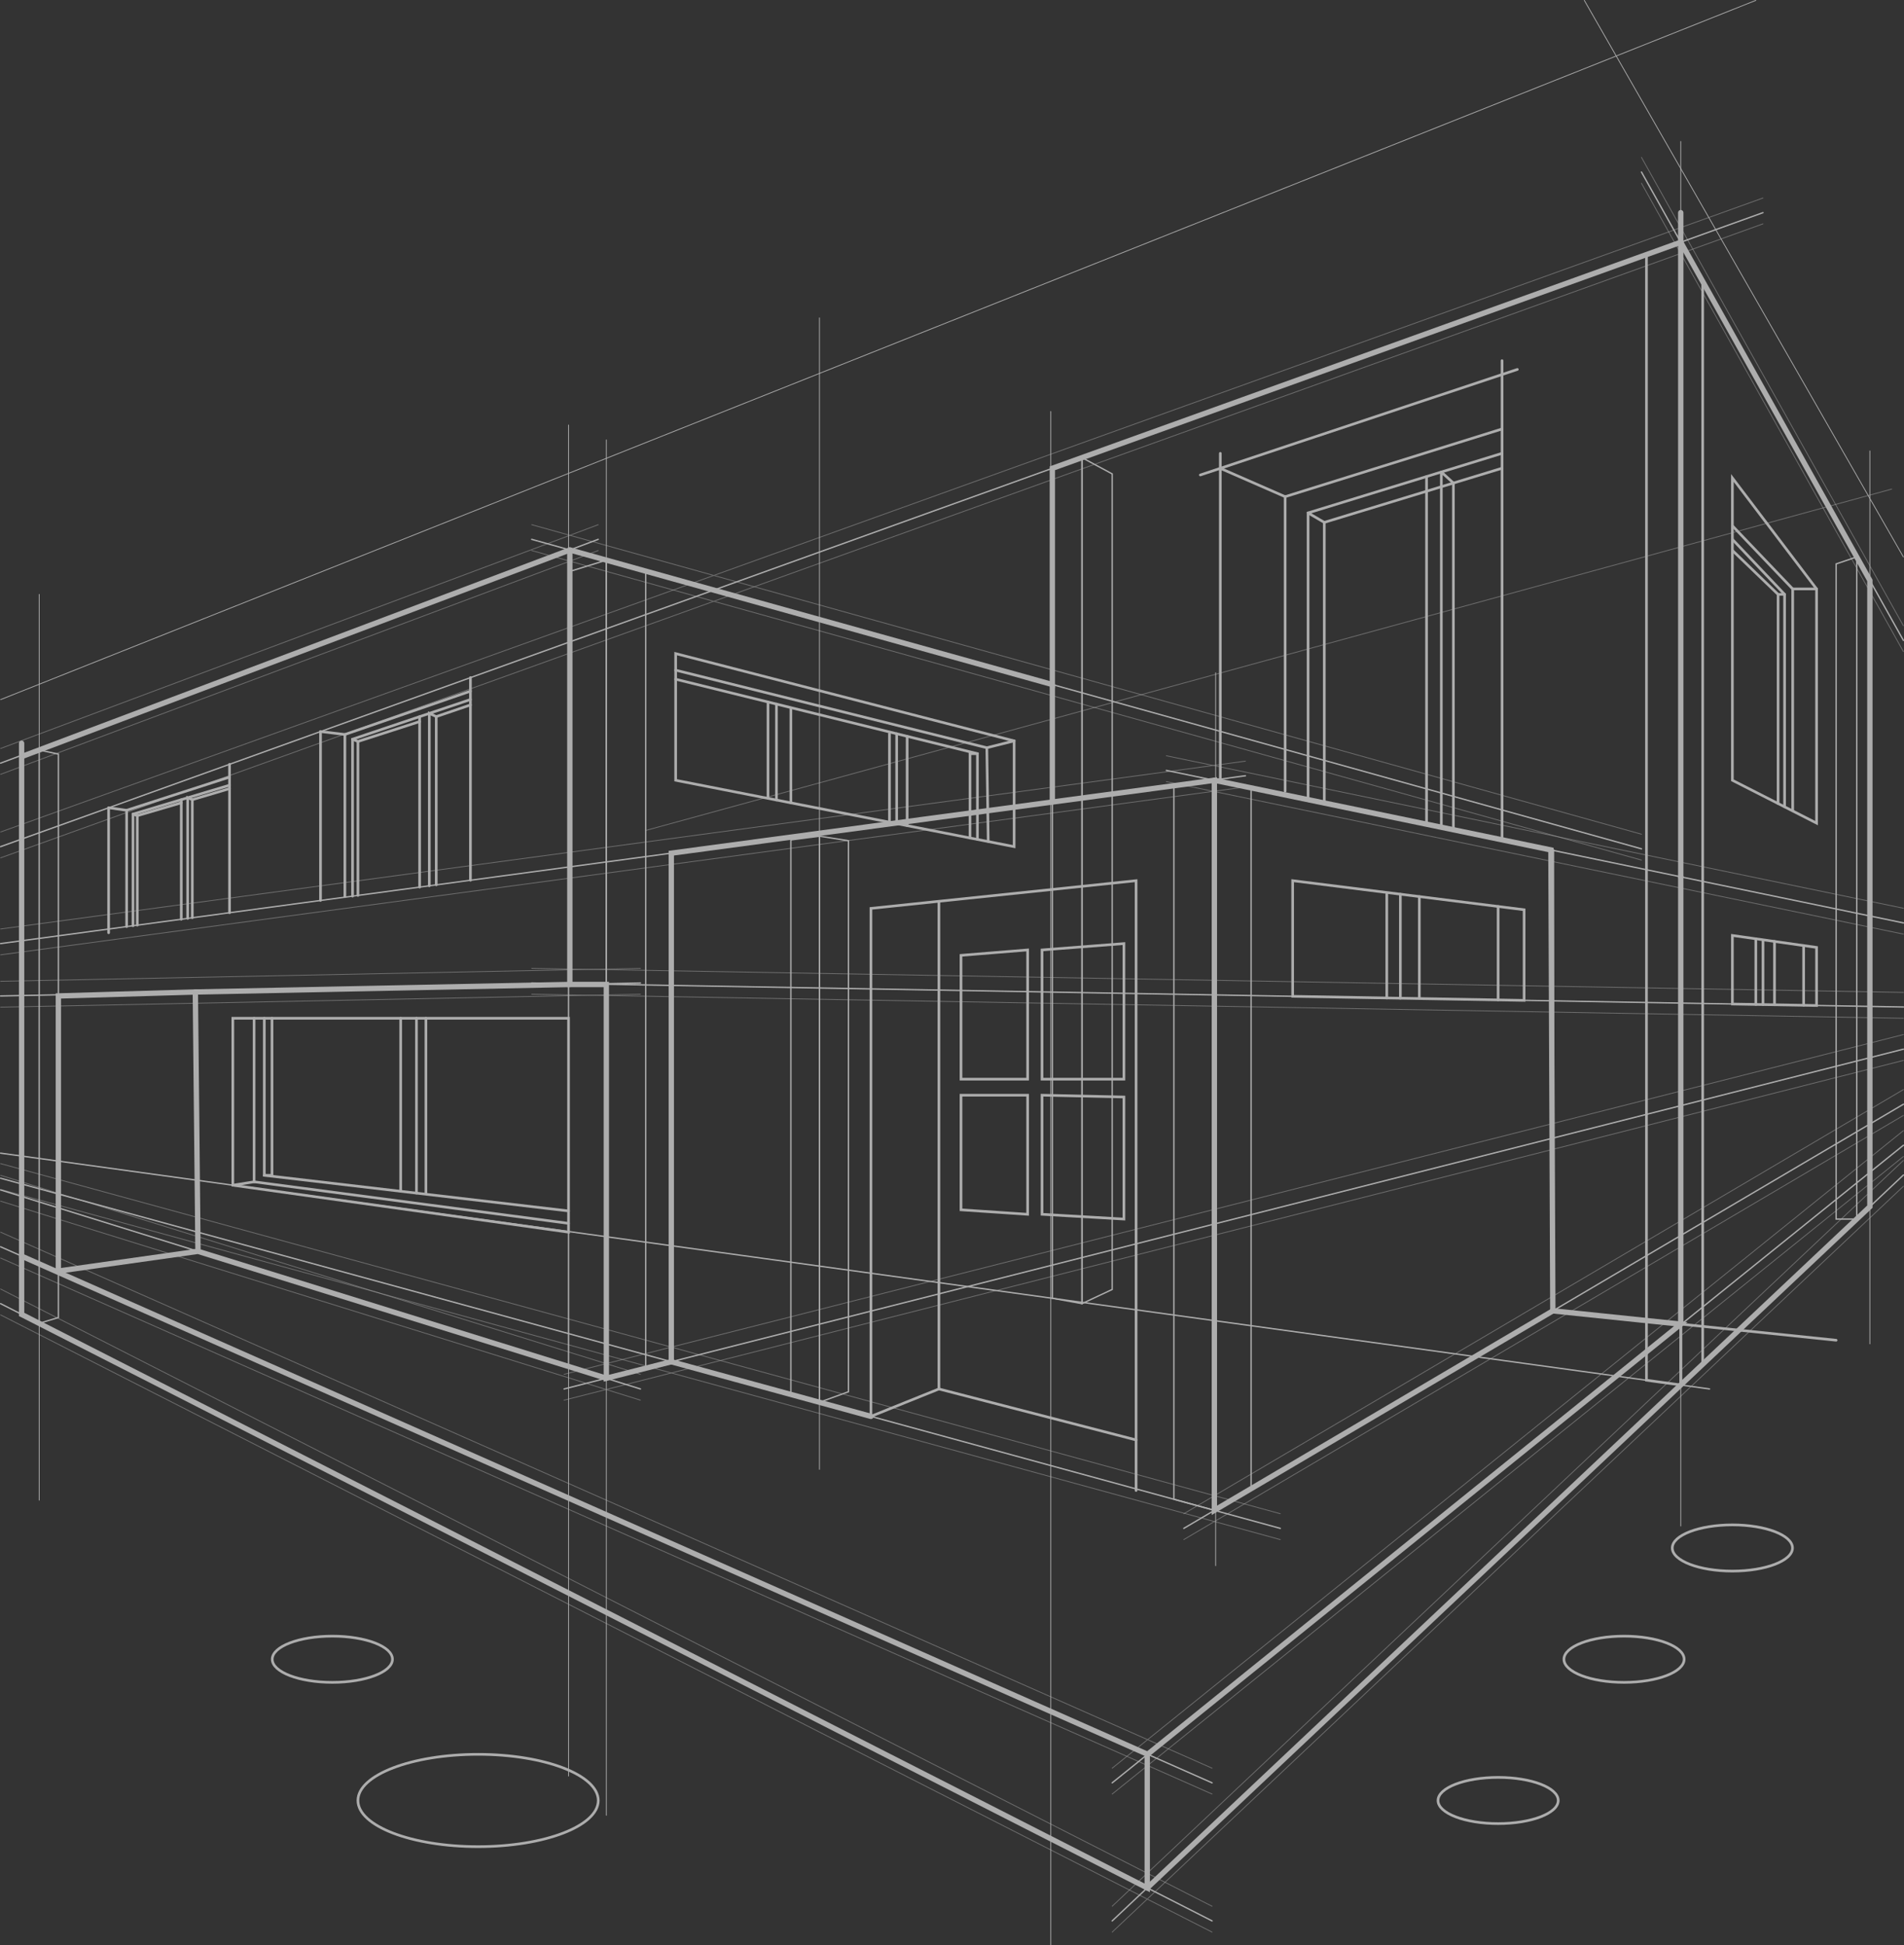 <?xml version="1.0" encoding="UTF-8"?> <svg xmlns="http://www.w3.org/2000/svg" width="367" height="375" viewBox="0 0 367 375" fill="none"><rect x="0" y="0" width="367" height="375" fill="#333333" stroke="none"/><g opacity="0.6" clip-path="url(#clip0_1424_667)"><path opacity="0.5" d="M124.461 160.081L364.635 94.274" stroke="white" stroke-width="0.15" stroke-miterlimit="10" stroke-linecap="round"></path><path d="M316.398 33.164L366.885 123.444" stroke="white" stroke-width="0.26" stroke-miterlimit="10" stroke-linecap="round"></path><path d="M366.884 226.508L214.375 370.285" stroke="white" stroke-width="0.26" stroke-miterlimit="10" stroke-linecap="round"></path><path d="M366.884 220.768L214.375 343.671" stroke="white" stroke-width="0.26" stroke-miterlimit="10" stroke-linecap="round"></path><path d="M0.117 147.107L115.313 103.964" stroke="white" stroke-width="0.26" stroke-miterlimit="10" stroke-linecap="round"></path><path d="M316.401 163.626L102.484 103.964" stroke="white" stroke-width="0.26" stroke-miterlimit="10" stroke-linecap="round"></path><path d="M0.117 229.378L123.444 267.743" stroke="white" stroke-width="0.26" stroke-miterlimit="10" stroke-linecap="round"></path><path d="M233.632 343.671L0.117 240.337" stroke="white" stroke-width="0.26" stroke-miterlimit="10" stroke-linecap="round"></path><path d="M233.632 370.285L0.117 251.296" stroke="white" stroke-width="0.26" stroke-miterlimit="10" stroke-linecap="round"></path><path d="M224.805 148.501L366.886 177.905" stroke="white" stroke-width="0.26" stroke-miterlimit="10" stroke-linecap="round"></path><path d="M240.058 149.536L0.117 181.89" stroke="white" stroke-width="0.26" stroke-miterlimit="10" stroke-linecap="round"></path><path d="M0.117 227.12L246.779 294.618" stroke="white" stroke-width="0.26" stroke-miterlimit="10" stroke-linecap="round"></path><path d="M228.18 294.618L366.887 212.859" stroke="white" stroke-width="0.26" stroke-miterlimit="10" stroke-linecap="round"></path><path d="M339.819 40.992L0.117 163.203" stroke="white" stroke-width="0.26" stroke-miterlimit="10" stroke-linecap="round"></path><path d="M123.444 189.484L0.117 191.985" stroke="white" stroke-width="0.26" stroke-miterlimit="10" stroke-linecap="round"></path><path d="M102.484 189.484L366.887 194.118" stroke="white" stroke-width="0.26" stroke-miterlimit="10" stroke-linecap="round"></path><path d="M108.727 267.743L366.884 202.242" stroke="white" stroke-width="0.26" stroke-miterlimit="10" stroke-linecap="round"></path><g opacity="0.5"><path d="M316.398 30.339L366.885 120.627" stroke="white" stroke-width="0.15" stroke-miterlimit="10" stroke-linecap="round"></path><path d="M366.884 223.692L214.375 367.46" stroke="white" stroke-width="0.15" stroke-miterlimit="10" stroke-linecap="round"></path><path d="M366.884 217.952L214.375 340.846" stroke="white" stroke-width="0.15" stroke-miterlimit="10" stroke-linecap="round"></path><path d="M0.117 144.281L115.313 101.139" stroke="white" stroke-width="0.15" stroke-miterlimit="10" stroke-linecap="round"></path><path d="M316.401 160.809L102.484 101.139" stroke="white" stroke-width="0.15" stroke-miterlimit="10" stroke-linecap="round"></path><path d="M0.117 226.562L123.444 264.918" stroke="white" stroke-width="0.15" stroke-miterlimit="10" stroke-linecap="round"></path><path d="M233.632 340.846L0.117 237.521" stroke="white" stroke-width="0.15" stroke-miterlimit="10" stroke-linecap="round"></path><path d="M233.632 367.46L0.117 248.479" stroke="white" stroke-width="0.15" stroke-miterlimit="10" stroke-linecap="round"></path><path d="M224.805 145.685L366.886 175.079" stroke="white" stroke-width="0.15" stroke-miterlimit="10" stroke-linecap="round"></path><path d="M240.058 146.72L0.117 179.074" stroke="white" stroke-width="0.15" stroke-miterlimit="10" stroke-linecap="round"></path><path d="M0.117 224.304L246.779 291.793" stroke="white" stroke-width="0.15" stroke-miterlimit="10" stroke-linecap="round"></path><path d="M228.18 291.793L366.887 210.034" stroke="white" stroke-width="0.15" stroke-miterlimit="10" stroke-linecap="round"></path><path d="M339.819 38.167L0.117 160.378" stroke="white" stroke-width="0.15" stroke-miterlimit="10" stroke-linecap="round"></path><path d="M123.444 186.668L0.117 189.16" stroke="white" stroke-width="0.15" stroke-miterlimit="10" stroke-linecap="round"></path><path d="M102.484 186.668L366.887 191.301" stroke="white" stroke-width="0.15" stroke-miterlimit="10" stroke-linecap="round"></path><path d="M108.727 264.918L366.884 199.426" stroke="white" stroke-width="0.15" stroke-miterlimit="10" stroke-linecap="round"></path></g><g opacity="0.5"><path d="M316.398 35.324L366.885 125.603" stroke="white" stroke-width="0.15" stroke-miterlimit="10" stroke-linecap="round"></path><path d="M366.884 228.676L214.375 372.445" stroke="white" stroke-width="0.15" stroke-miterlimit="10" stroke-linecap="round"></path><path d="M366.884 222.936L214.375 345.831" stroke="white" stroke-width="0.15" stroke-miterlimit="10" stroke-linecap="round"></path><path d="M0.117 149.266L115.313 106.124" stroke="white" stroke-width="0.15" stroke-miterlimit="10" stroke-linecap="round"></path><path d="M316.401 165.794L102.484 106.124" stroke="white" stroke-width="0.15" stroke-miterlimit="10" stroke-linecap="round"></path><path d="M0.117 231.546L123.444 269.902" stroke="white" stroke-width="0.15" stroke-miterlimit="10" stroke-linecap="round"></path><path d="M233.632 345.831L0.117 242.505" stroke="white" stroke-width="0.15" stroke-miterlimit="10" stroke-linecap="round"></path><path d="M233.632 372.445L0.117 253.464" stroke="white" stroke-width="0.15" stroke-miterlimit="10" stroke-linecap="round"></path><path d="M224.805 150.669L366.886 180.064" stroke="white" stroke-width="0.15" stroke-miterlimit="10" stroke-linecap="round"></path><path d="M240.058 151.704L0.117 184.059" stroke="white" stroke-width="0.15" stroke-miterlimit="10" stroke-linecap="round"></path><path d="M0.117 229.279L246.779 296.777" stroke="white" stroke-width="0.15" stroke-miterlimit="10" stroke-linecap="round"></path><path d="M228.18 296.777L366.887 215.018" stroke="white" stroke-width="0.15" stroke-miterlimit="10" stroke-linecap="round"></path><path d="M339.819 43.151L0.117 165.362" stroke="white" stroke-width="0.15" stroke-miterlimit="10" stroke-linecap="round"></path><path d="M123.444 191.652L0.117 194.144" stroke="white" stroke-width="0.15" stroke-miterlimit="10" stroke-linecap="round"></path><path d="M102.484 191.652L366.887 196.286" stroke="white" stroke-width="0.15" stroke-miterlimit="10" stroke-linecap="round"></path><path d="M108.727 269.902L366.884 204.41" stroke="white" stroke-width="0.15" stroke-miterlimit="10" stroke-linecap="round"></path></g><path d="M4.164 145.847V253.374L7.556 255.083V144.578L4.164 145.847Z" stroke="white" stroke-width="0.26" stroke-miterlimit="10" stroke-linecap="round"></path><path d="M7.555 144.578L11.252 145.361V253.977L7.555 255.083" stroke="white" stroke-width="0.26" stroke-miterlimit="10" stroke-linecap="round"></path><path d="M116.875 265.673V107.977L124.458 110.091V263.748L116.875 265.673Z" stroke="white" stroke-width="0.26" stroke-miterlimit="10" stroke-linecap="round"></path><path d="M116.873 107.977L109.586 110.226V263.415L116.873 265.673V107.977Z" stroke="white" stroke-width="0.26" stroke-miterlimit="10" stroke-linecap="round"></path><path d="M152.445 161.907V268.804L157.955 270.307V161.187L152.445 161.907Z" stroke="white" stroke-width="0.26" stroke-miterlimit="10" stroke-linecap="round"></path><path d="M157.953 161.187L163.544 162.06V268.283L157.953 270.307" stroke="white" stroke-width="0.26" stroke-miterlimit="10" stroke-linecap="round"></path><path d="M234.072 291.136V150.408L226.273 151.398V289.003L234.072 291.136Z" stroke="white" stroke-width="0.26" stroke-miterlimit="10" stroke-linecap="round"></path><path d="M234.07 150.408L241.151 151.884V286.961L234.07 291.136V150.408Z" stroke="white" stroke-width="0.26" stroke-miterlimit="10" stroke-linecap="round"></path><path d="M323.969 46.696V266.969L328.195 262.983V54.254L323.969 46.696Z" stroke="white" stroke-width="0.51" stroke-miterlimit="10" stroke-linecap="round"></path><path d="M323.973 46.696L317.359 49.072V266.06L323.973 266.969V46.696Z" stroke="white" stroke-width="0.51" stroke-miterlimit="10" stroke-linecap="round"></path><path d="M360.421 111.891V232.599L357.891 234.992V107.356L360.421 111.891Z" stroke="white" stroke-width="0.26" stroke-miterlimit="10" stroke-linecap="round"></path><path d="M357.889 107.356L353.914 108.706V234.992H357.889" stroke="white" stroke-width="0.26" stroke-miterlimit="10" stroke-linecap="round"></path><path d="M202.844 90.27V250.261L208.551 251.296V88.219L202.844 90.27Z" stroke="white" stroke-width="0.26" stroke-miterlimit="10" stroke-linecap="round"></path><path d="M208.555 88.219L214.379 91.35V248.561L208.555 251.296V88.219Z" stroke="white" stroke-width="0.26" stroke-miterlimit="10" stroke-linecap="round"></path><path d="M329.517 267.743L0.117 222.288" stroke="white" stroke-width="0.26" stroke-miterlimit="10" stroke-linecap="round"></path><path d="M353.918 258.35L299.312 252.69V163.842" stroke="white" stroke-width="0.51" stroke-miterlimit="10" stroke-linecap="round"></path><path d="M292.47 71.214L231.367 91.557" stroke="white" stroke-width="0.51" stroke-miterlimit="10" stroke-linecap="round"></path><path d="M235.219 87.391V150.408" stroke="white" stroke-width="0.51" stroke-miterlimit="10" stroke-linecap="round"></path><path d="M235.219 90.279L247.71 95.741L289.519 82.695" stroke="white" stroke-width="0.51" stroke-miterlimit="10" stroke-linecap="round"></path><path d="M247.711 95.741V152.514" stroke="white" stroke-width="0.51" stroke-miterlimit="10" stroke-linecap="round"></path><path d="M252.133 154.142V98.872L289.518 87.391" stroke="white" stroke-width="0.51" stroke-miterlimit="10" stroke-linecap="round"></path><path d="M252.133 98.872L255.256 100.698L289.518 90.261" stroke="white" stroke-width="0.51" stroke-miterlimit="10" stroke-linecap="round"></path><path d="M255.258 100.698V154.808" stroke="white" stroke-width="0.51" stroke-miterlimit="10" stroke-linecap="round"></path><path d="M274.969 91.863V158.875" stroke="white" stroke-width="0.51" stroke-miterlimit="10" stroke-linecap="round"></path><path d="M277.82 159.469V90.981L280.145 93.114V159.946" stroke="white" stroke-width="0.51" stroke-linecap="round" stroke-linejoin="round"></path><path d="M333.922 92.133V150.409L350.146 158.668V113.528L333.922 92.133Z" stroke="white" stroke-width="0.51" stroke-miterlimit="10" stroke-linecap="round"></path><path d="M350.146 113.528H345.543L333.922 101.355" stroke="white" stroke-width="0.51" stroke-miterlimit="10" stroke-linecap="round"></path><path d="M345.547 113.528V156.185" stroke="white" stroke-width="0.51" stroke-miterlimit="10" stroke-linecap="round"></path><path d="M343.981 155.528V114.572L333.922 103.964" stroke="white" stroke-width="0.51" stroke-miterlimit="10" stroke-linecap="round"></path><path d="M343.981 114.572H342.725L333.922 106.097" stroke="white" stroke-width="0.51" stroke-miterlimit="10" stroke-linecap="round"></path><path d="M342.727 114.572V154.889" stroke="white" stroke-width="0.51" stroke-miterlimit="10" stroke-linecap="round"></path><path d="M218.981 287.312V169.762L167.875 175.106V273.024L180.977 267.743V173.739" stroke="white" stroke-width="0.51" stroke-miterlimit="10" stroke-linecap="round"></path><path d="M180.977 267.743L218.98 277.568" stroke="white" stroke-width="0.51" stroke-miterlimit="10" stroke-linecap="round"></path><path d="M198.076 183.114L185.234 184.157V208.027H198.076V183.114Z" stroke="white" stroke-width="0.51" stroke-miterlimit="10" stroke-linecap="round"></path><path d="M200.852 183.114V208.027H216.636V181.89L200.852 183.114Z" stroke="white" stroke-width="0.51" stroke-miterlimit="10" stroke-linecap="round"></path><path d="M185.234 211.114H198.076V234.075L185.234 233.211V211.114Z" stroke="white" stroke-width="0.51" stroke-miterlimit="10" stroke-linecap="round"></path><path d="M200.852 211.114V234.075L216.636 234.992V211.464L200.852 211.114Z" stroke="white" stroke-width="0.51" stroke-miterlimit="10" stroke-linecap="round"></path><path d="M249.164 169.762V192.057L293.773 192.84V175.367L249.164 169.762Z" stroke="white" stroke-width="0.51" stroke-miterlimit="10" stroke-linecap="round"></path><path d="M288.766 192.75V174.737" stroke="white" stroke-width="0.51" stroke-miterlimit="10" stroke-linecap="round"></path><path d="M269.922 172.371V192.426" stroke="white" stroke-width="0.51" stroke-miterlimit="10" stroke-linecap="round"></path><path d="M273.578 172.83V192.426" stroke="white" stroke-width="0.51" stroke-miterlimit="10" stroke-linecap="round"></path><path d="M267.305 172.371V192.39" stroke="white" stroke-width="0.51" stroke-miterlimit="10" stroke-linecap="round"></path><path d="M333.922 180.325V193.542L350.146 193.83V182.628L333.922 180.325Z" stroke="white" stroke-width="0.51" stroke-miterlimit="10" stroke-linecap="round"></path><path d="M347.656 182.277V193.785" stroke="white" stroke-width="0.51" stroke-miterlimit="10" stroke-linecap="round"></path><path d="M342.039 181.476V193.686" stroke="white" stroke-width="0.51" stroke-miterlimit="10" stroke-linecap="round"></path><path d="M339.82 181.296V193.65" stroke="white" stroke-width="0.51" stroke-miterlimit="10" stroke-linecap="round"></path><path d="M338.438 180.963V193.623" stroke="white" stroke-width="0.51" stroke-miterlimit="10" stroke-linecap="round"></path><path d="M4.164 143.274V242.136L221.203 338.165L323.971 255.246L299.311 252.69L234.072 291.136V150.409L129.393 164.462V262.497" stroke="white" stroke-width="1.03" stroke-miterlimit="10" stroke-linecap="round"></path><path d="M323.969 40.992V169.024" stroke="white" stroke-width="1.03" stroke-miterlimit="10" stroke-linecap="round"></path><path d="M109.836 106.016V189.772H116.871V265.673L129.39 262.497L167.869 273.024" stroke="white" stroke-width="1.03" stroke-miterlimit="10" stroke-linecap="round"></path><path d="M38.162 241.21L11.25 245.016V191.985L37.651 191.22L38.162 241.21ZM38.162 241.21L116.871 265.673" stroke="white" stroke-width="1.03" stroke-miterlimit="10" stroke-linecap="round"></path><path d="M4.164 242.136V253.374L221.132 363.915V338.165" stroke="white" stroke-width="1.03" stroke-miterlimit="10" stroke-linecap="round"></path><path d="M92.153 355.971C104.945 355.971 115.315 351.987 115.315 347.072C115.315 342.158 104.945 338.174 92.153 338.174C79.362 338.174 68.992 342.158 68.992 347.072C68.992 351.987 79.362 355.971 92.153 355.971Z" stroke="white" stroke-width="0.51" stroke-miterlimit="10" stroke-linecap="round"></path><path d="M75.647 319.846C75.647 322.303 70.46 324.3 64.062 324.3C57.663 324.3 52.477 322.312 52.477 319.846C52.477 317.381 57.663 315.393 64.062 315.393C70.46 315.393 75.647 317.381 75.647 319.846Z" stroke="white" stroke-width="0.51" stroke-miterlimit="10" stroke-linecap="round"></path><path d="M333.921 302.85C340.319 302.85 345.506 300.856 345.506 298.397C345.506 295.937 340.319 293.943 333.921 293.943C327.523 293.943 322.336 295.937 322.336 298.397C322.336 300.856 327.523 302.85 333.921 302.85Z" stroke="white" stroke-width="0.51" stroke-miterlimit="10" stroke-linecap="round"></path><path d="M324.623 319.846C324.623 322.303 319.437 324.3 313.038 324.3C306.64 324.3 301.453 322.312 301.453 319.846C301.453 317.381 306.64 315.393 313.038 315.393C319.437 315.393 324.623 317.381 324.623 319.846Z" stroke="white" stroke-width="0.51" stroke-miterlimit="10" stroke-linecap="round"></path><path d="M288.765 351.526C295.163 351.526 300.35 349.532 300.35 347.072C300.35 344.613 295.163 342.619 288.765 342.619C282.367 342.619 277.18 344.613 277.18 347.072C277.18 349.532 282.367 351.526 288.765 351.526Z" stroke="white" stroke-width="0.51" stroke-miterlimit="10" stroke-linecap="round"></path><path d="M221.132 363.915L360.422 232.599V111.891L323.971 46.696L202.843 90.27V131.955L109.839 106.016L4.164 145.847" stroke="white" stroke-width="1.03" stroke-miterlimit="10" stroke-linecap="round"></path><path d="M202.844 131.955V154.574" stroke="white" stroke-width="1.03" stroke-miterlimit="10" stroke-linecap="round"></path><path d="M323.969 255.245V169.024" stroke="white" stroke-width="1.03" stroke-miterlimit="10" stroke-linecap="round"></path><path d="M234.07 150.408L298.942 163.841L299.31 252.69" stroke="white" stroke-width="1.03" stroke-miterlimit="10" stroke-linecap="round"></path><path d="M130.234 125.99V150.409L195.474 163.203V142.815L130.234 125.99Z" stroke="white" stroke-width="0.51" stroke-miterlimit="10" stroke-linecap="round"></path><path d="M195.479 142.815L190.211 144.137L190.48 162.222" stroke="white" stroke-width="0.51" stroke-miterlimit="10" stroke-linecap="round"></path><path d="M190.206 144.137L130.234 129.184" stroke="white" stroke-width="0.51" stroke-miterlimit="10" stroke-linecap="round"></path><path d="M188.402 161.817V145.28L130.234 130.929" stroke="white" stroke-width="0.51" stroke-miterlimit="10" stroke-linecap="round"></path><path d="M188.405 145.28H186.969V161.538" stroke="white" stroke-width="0.51" stroke-miterlimit="10" stroke-linecap="round"></path><path d="M174.852 141.933V159.154" stroke="white" stroke-width="0.51" stroke-miterlimit="10" stroke-linecap="round"></path><path d="M172.836 141.438V158.605" stroke="white" stroke-width="0.51" stroke-miterlimit="10" stroke-linecap="round"></path><path d="M171.445 141.438V158.551" stroke="white" stroke-width="0.51" stroke-miterlimit="10" stroke-linecap="round"></path><path d="M152.445 136.661V154.763" stroke="white" stroke-width="0.51" stroke-miterlimit="10" stroke-linecap="round"></path><path d="M149.664 154.214V135.716" stroke="white" stroke-width="0.51" stroke-miterlimit="10" stroke-linecap="round"></path><path d="M148.031 135.311V153.828" stroke="white" stroke-width="0.51" stroke-miterlimit="10" stroke-linecap="round"></path><path d="M109.841 189.772L37.656 191.221" stroke="white" stroke-width="1.03" stroke-miterlimit="10" stroke-linecap="round"></path><path d="M90.68 130.623V169.681" stroke="white" stroke-width="0.51" stroke-miterlimit="10" stroke-linecap="round"></path><path d="M61.781 141.015V173.577" stroke="white" stroke-width="0.51" stroke-miterlimit="10" stroke-linecap="round"></path><path d="M44.242 147.332V175.943" stroke="white" stroke-width="0.51" stroke-miterlimit="10" stroke-linecap="round"></path><path d="M20.938 155.708V179.803" stroke="white" stroke-width="0.51" stroke-miterlimit="10" stroke-linecap="round"></path><path d="M20.938 155.708L24.41 156.194V178.615" stroke="white" stroke-width="0.51" stroke-miterlimit="10" stroke-linecap="round"></path><path d="M24.406 156.194L44.238 149.797" stroke="white" stroke-width="0.51" stroke-miterlimit="10" stroke-linecap="round"></path><path d="M61.781 141.015L66.475 141.582V172.848" stroke="white" stroke-width="0.51" stroke-miterlimit="10" stroke-linecap="round"></path><path d="M66.477 141.582L90.679 133.233" stroke="white" stroke-width="0.51" stroke-miterlimit="10" stroke-linecap="round"></path><path d="M67.953 172.749V142.491L90.684 134.843" stroke="white" stroke-width="0.51" stroke-miterlimit="10" stroke-linecap="round"></path><path d="M80.883 138.136V171.004" stroke="white" stroke-width="0.51" stroke-miterlimit="10" stroke-linecap="round"></path><path d="M82.75 170.752V137.506L84.087 138.136V170.572" stroke="white" stroke-width="0.51" stroke-miterlimit="10" stroke-linecap="round"></path><path d="M67.953 142.491L68.994 142.932V172.605" stroke="white" stroke-width="0.51" stroke-miterlimit="10" stroke-linecap="round"></path><path d="M68.992 142.932L80.882 139.099" stroke="white" stroke-width="0.51" stroke-miterlimit="10" stroke-linecap="round"></path><path d="M84.086 138.136L90.682 135.887" stroke="white" stroke-width="0.51" stroke-miterlimit="10" stroke-linecap="round"></path><path d="M25.633 178.453V156.932L44.244 151.362" stroke="white" stroke-width="0.51" stroke-miterlimit="10" stroke-linecap="round"></path><path d="M34.938 154.151V177.203" stroke="white" stroke-width="0.51" stroke-miterlimit="10" stroke-linecap="round"></path><path d="M36.172 177.032V153.773L37.069 154.151V176.906" stroke="white" stroke-width="0.51" stroke-miterlimit="10" stroke-linecap="round"></path><path d="M25.633 156.932L26.467 157.238V178.336" stroke="white" stroke-width="0.51" stroke-miterlimit="10" stroke-linecap="round"></path><path d="M26.461 157.237L34.932 154.754" stroke="white" stroke-width="0.51" stroke-miterlimit="10" stroke-linecap="round"></path><path d="M37.07 154.151L44.24 152.019" stroke="white" stroke-width="0.51" stroke-miterlimit="10" stroke-linecap="round"></path><path d="M7.555 114.572V289.183" stroke="white" stroke-width="0.15" stroke-miterlimit="10" stroke-linecap="round"></path><path d="M109.586 81.921V342.367" stroke="white" stroke-width="0.15" stroke-miterlimit="10" stroke-linecap="round"></path><path d="M116.875 84.791V349.934" stroke="white" stroke-width="0.15" stroke-miterlimit="10" stroke-linecap="round"></path><path d="M202.539 79.311V374.928" stroke="white" stroke-width="0.15" stroke-miterlimit="10" stroke-linecap="round"></path><path d="M323.969 27.271V294.168" stroke="white" stroke-width="0.15" stroke-miterlimit="10" stroke-linecap="round"></path><path d="M157.953 61.272V283.245" stroke="white" stroke-width="0.15" stroke-miterlimit="10" stroke-linecap="round"></path><path d="M360.422 86.914V259.051" stroke="white" stroke-width="0.15" stroke-miterlimit="10" stroke-linecap="round"></path><path d="M234.32 129.679V301.816" stroke="white" stroke-width="0.15" stroke-miterlimit="10" stroke-linecap="round"></path><path d="M0.117 134.861L338.437 0.072" stroke="white" stroke-width="0.15" stroke-miterlimit="10" stroke-linecap="round"></path><path d="M366.88 107.356L305.383 0.072" stroke="white" stroke-width="0.15" stroke-miterlimit="10" stroke-linecap="round"></path><path d="M289.523 69.522V161.673" stroke="white" stroke-width="0.51" stroke-miterlimit="10" stroke-linecap="round"></path><path d="M44.875 196.286H109.585V237.521L44.875 228.469V196.286Z" stroke="white" stroke-width="0.51" stroke-miterlimit="10" stroke-linecap="round"></path><path d="M48.976 196.286V227.813L44.875 228.469" stroke="white" stroke-width="0.51" stroke-miterlimit="10" stroke-linecap="round"></path><path d="M48.977 227.812L109.585 235.82" stroke="white" stroke-width="0.51" stroke-miterlimit="10" stroke-linecap="round"></path><path d="M50.945 196.286V226.562L109.589 233.427" stroke="white" stroke-width="0.51" stroke-miterlimit="10" stroke-linecap="round"></path><path d="M77.234 196.286V229.639" stroke="white" stroke-width="0.51" stroke-miterlimit="10" stroke-linecap="round"></path><path d="M82.094 229.99V196.286" stroke="white" stroke-width="0.51" stroke-miterlimit="10" stroke-linecap="round"></path><path d="M80.273 196.286V229.99" stroke="white" stroke-width="0.51" stroke-miterlimit="10" stroke-linecap="round"></path><path d="M50.945 226.562H52.426V196.286" stroke="white" stroke-width="0.51" stroke-miterlimit="10" stroke-linecap="round"></path></g><defs><clipPath id="clip0_1424_667"><rect width="367" height="375" fill="white"></rect></clipPath></defs></svg> 